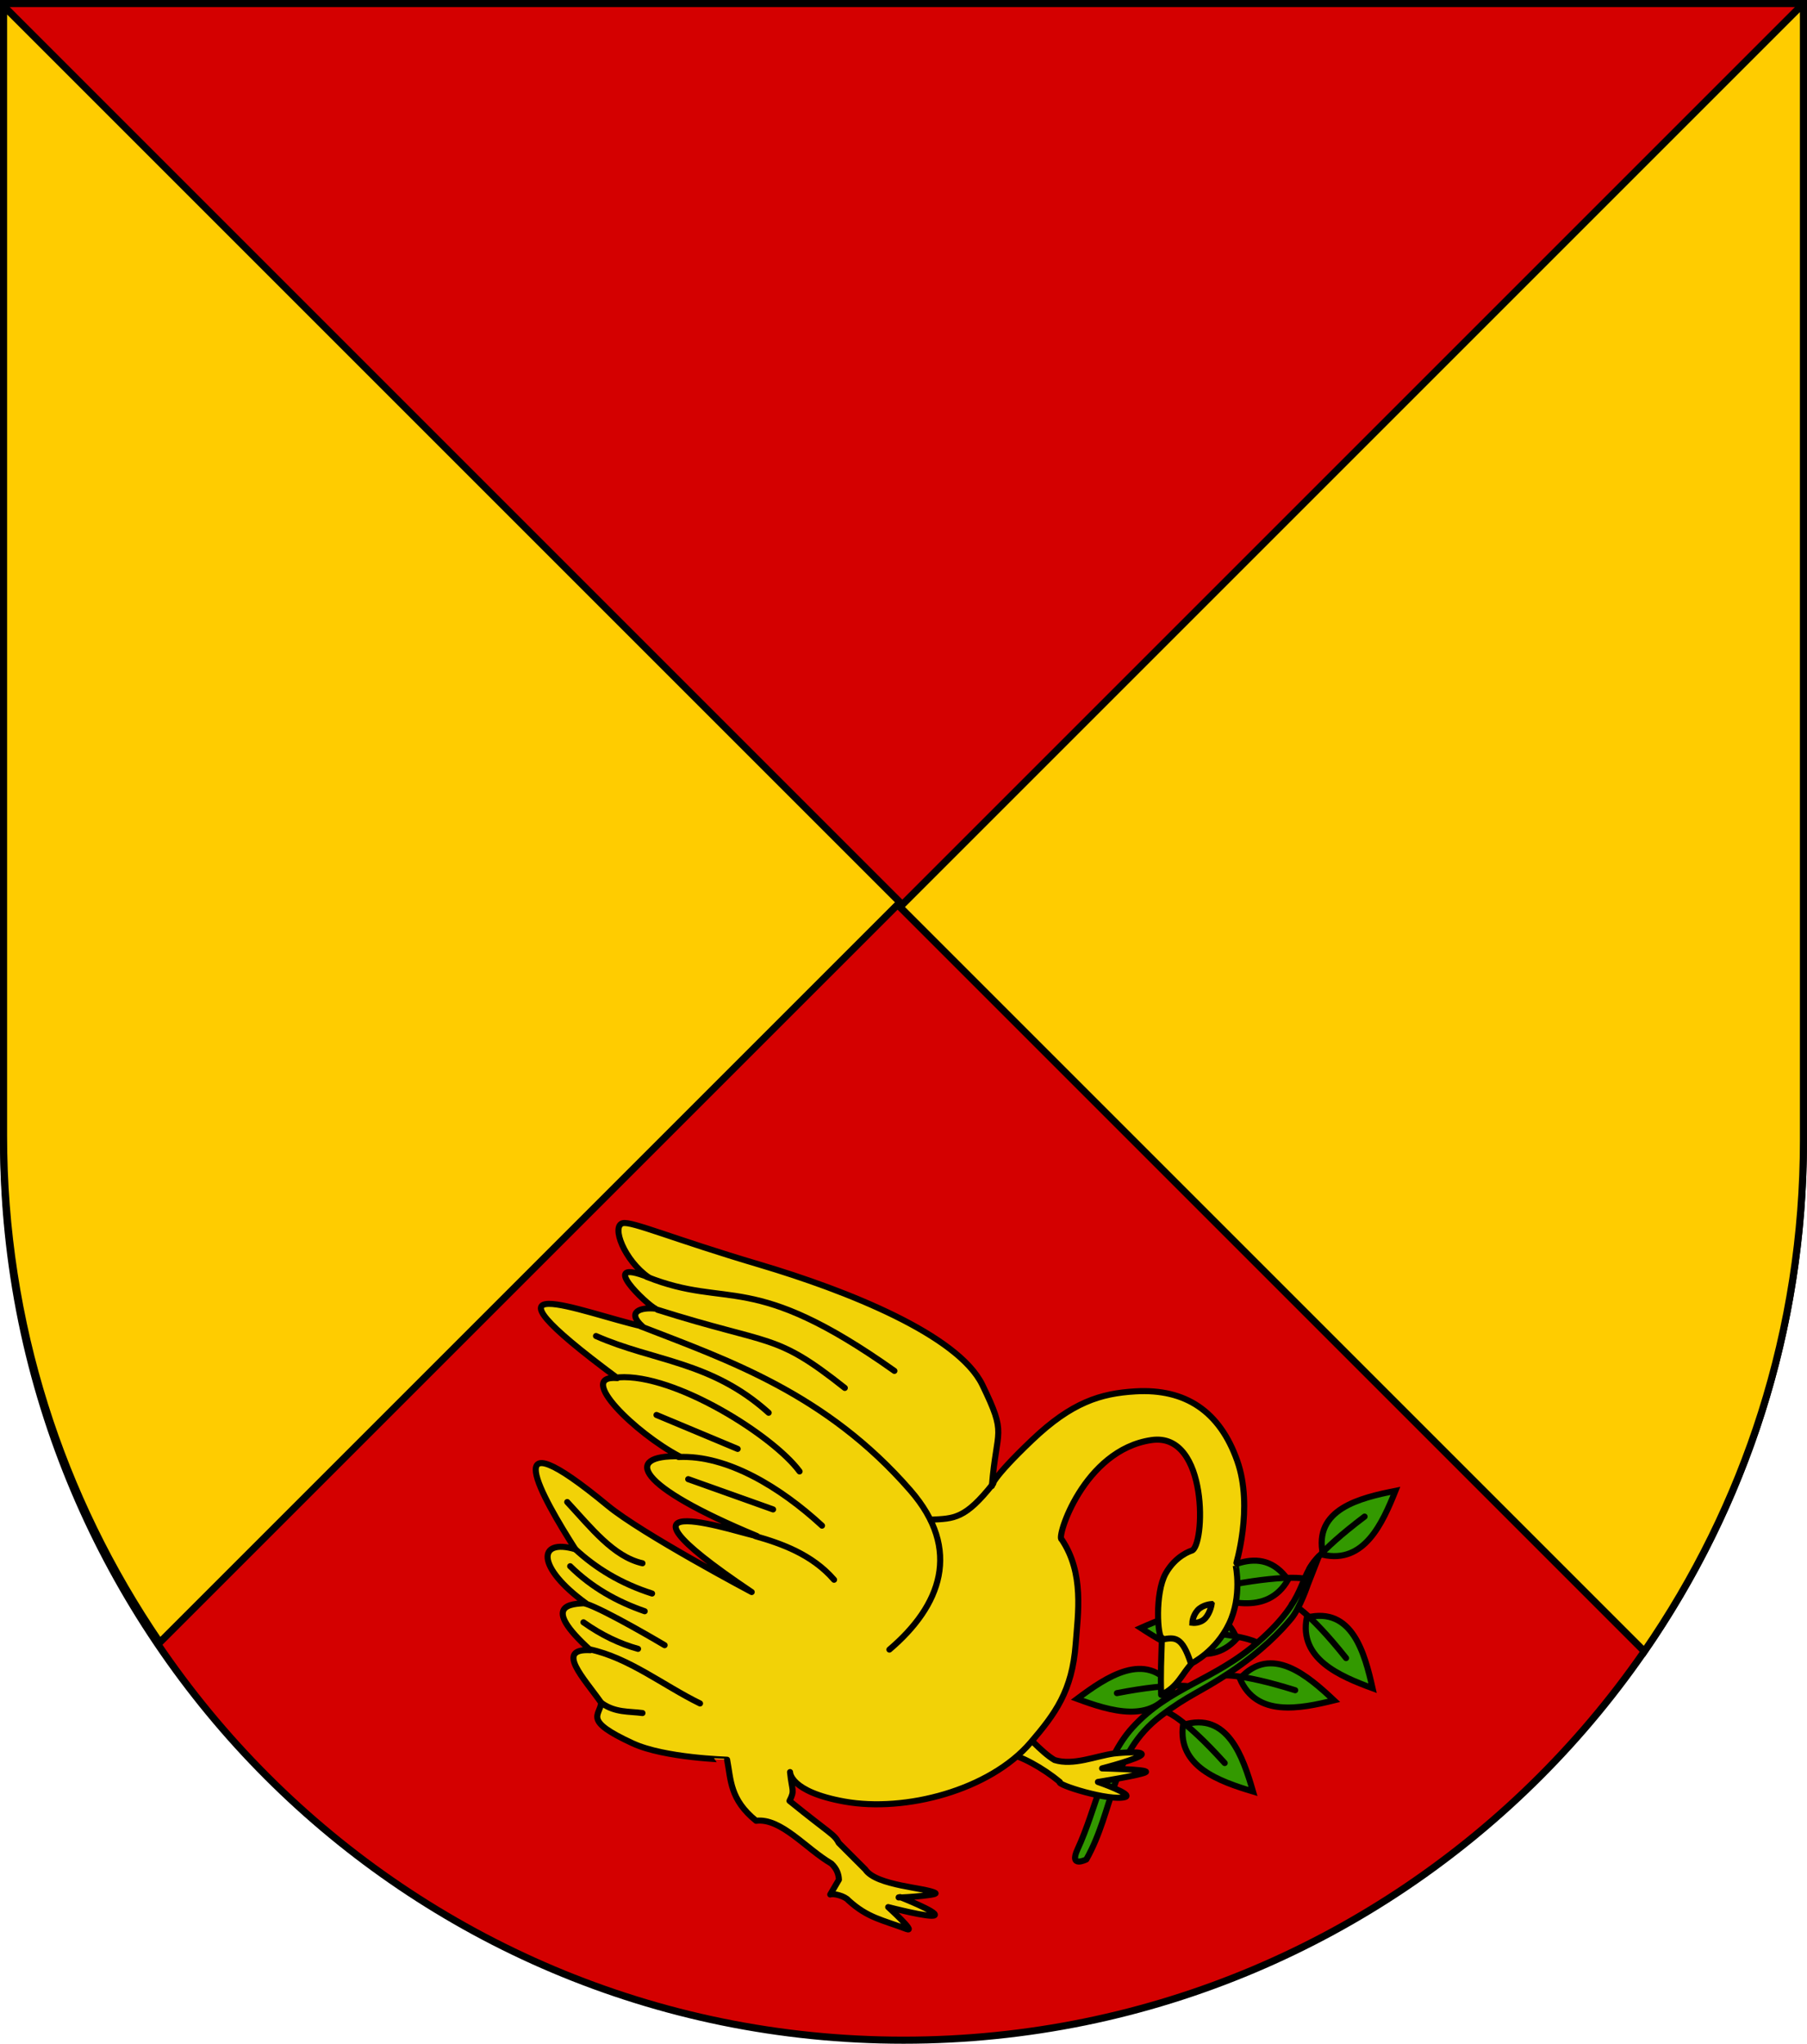 <?xml version="1.0" encoding="UTF-8" standalone="no"?>
<!-- Created with Inkscape (http://www.inkscape.org/) -->

<svg
   xmlns:dc="http://purl.org/dc/elements/1.1/"
   xmlns:cc="http://creativecommons.org/ns#"
   xmlns:rdf="http://www.w3.org/1999/02/22-rdf-syntax-ns#"
   xmlns:svg="http://www.w3.org/2000/svg"
   xmlns="http://www.w3.org/2000/svg"
   xmlns:xlink="http://www.w3.org/1999/xlink"
   xmlns:sodipodi="http://sodipodi.sourceforge.net/DTD/sodipodi-0.dtd"
   xmlns:inkscape="http://www.inkscape.org/namespaces/inkscape"
   width="763"
   height="863"
   id="svg2"
   version="1.1"
   inkscape:version="0.47 r22583"
   sodipodi:docname="Wappen Baronie Bärenau.svg">
  <defs
     id="defs4">
    <inkscape:perspective
       sodipodi:type="inkscape:persp3d"
       inkscape:vp_x="0 : 526.18109 : 1"
       inkscape:vp_y="0 : 1000 : 0"
       inkscape:vp_z="744.09448 : 526.18109 : 1"
       inkscape:persp3d-origin="372.04724 : 350.78739 : 1"
       id="perspective10" />
    <inkscape:perspective
       id="perspective2828"
       inkscape:persp3d-origin="0.5 : 0.33333333 : 1"
       inkscape:vp_z="1 : 0.5 : 1"
       inkscape:vp_y="0 : 1000 : 0"
       inkscape:vp_x="0 : 0.5 : 1"
       sodipodi:type="inkscape:persp3d" />
    <inkscape:perspective
       id="perspective2828-7"
       inkscape:persp3d-origin="0.5 : 0.33333333 : 1"
       inkscape:vp_z="1 : 0.5 : 1"
       inkscape:vp_y="0 : 1000 : 0"
       inkscape:vp_x="0 : 0.5 : 1"
       sodipodi:type="inkscape:persp3d" />
    <inkscape:perspective
       id="perspective3640"
       inkscape:persp3d-origin="0.5 : 0.33333333 : 1"
       inkscape:vp_z="1 : 0.5 : 1"
       inkscape:vp_y="0 : 1000 : 0"
       inkscape:vp_x="0 : 0.5 : 1"
       sodipodi:type="inkscape:persp3d" />
    <inkscape:perspective
       id="perspective3670"
       inkscape:persp3d-origin="0.5 : 0.33333333 : 1"
       inkscape:vp_z="1 : 0.5 : 1"
       inkscape:vp_y="0 : 1000 : 0"
       inkscape:vp_x="0 : 0.5 : 1"
       sodipodi:type="inkscape:persp3d" />
    <inkscape:perspective
       id="perspective3693"
       inkscape:persp3d-origin="0.5 : 0.33333333 : 1"
       inkscape:vp_z="1 : 0.5 : 1"
       inkscape:vp_y="0 : 1000 : 0"
       inkscape:vp_x="0 : 0.5 : 1"
       sodipodi:type="inkscape:persp3d" />
    <inkscape:perspective
       id="perspective3720"
       inkscape:persp3d-origin="0.5 : 0.33333333 : 1"
       inkscape:vp_z="1 : 0.5 : 1"
       inkscape:vp_y="0 : 1000 : 0"
       inkscape:vp_x="0 : 0.5 : 1"
       sodipodi:type="inkscape:persp3d" />
    <inkscape:perspective
       id="perspective3747"
       inkscape:persp3d-origin="0.5 : 0.33333333 : 1"
       inkscape:vp_z="1 : 0.5 : 1"
       inkscape:vp_y="0 : 1000 : 0"
       inkscape:vp_x="0 : 0.5 : 1"
       sodipodi:type="inkscape:persp3d" />
    <inkscape:perspective
       id="perspective3763"
       inkscape:persp3d-origin="0.5 : 0.33333333 : 1"
       inkscape:vp_z="1 : 0.5 : 1"
       inkscape:vp_y="0 : 1000 : 0"
       inkscape:vp_x="0 : 0.5 : 1"
       sodipodi:type="inkscape:persp3d" />
    <inkscape:perspective
       id="perspective3792"
       inkscape:persp3d-origin="0.5 : 0.33333333 : 1"
       inkscape:vp_z="1 : 0.5 : 1"
       inkscape:vp_y="0 : 1000 : 0"
       inkscape:vp_x="0 : 0.5 : 1"
       sodipodi:type="inkscape:persp3d" />
    <inkscape:perspective
       id="perspective3814"
       inkscape:persp3d-origin="0.5 : 0.33333333 : 1"
       inkscape:vp_z="1 : 0.5 : 1"
       inkscape:vp_y="0 : 1000 : 0"
       inkscape:vp_x="0 : 0.5 : 1"
       sodipodi:type="inkscape:persp3d" />
    <inkscape:perspective
       id="perspective3841"
       inkscape:persp3d-origin="0.5 : 0.33333333 : 1"
       inkscape:vp_z="1 : 0.5 : 1"
       inkscape:vp_y="0 : 1000 : 0"
       inkscape:vp_x="0 : 0.5 : 1"
       sodipodi:type="inkscape:persp3d" />
    <inkscape:perspective
       id="perspective3841-5"
       inkscape:persp3d-origin="0.5 : 0.33333333 : 1"
       inkscape:vp_z="1 : 0.5 : 1"
       inkscape:vp_y="0 : 1000 : 0"
       inkscape:vp_x="0 : 0.5 : 1"
       sodipodi:type="inkscape:persp3d" />
    <inkscape:perspective
       id="perspective3872"
       inkscape:persp3d-origin="0.5 : 0.33333333 : 1"
       inkscape:vp_z="1 : 0.5 : 1"
       inkscape:vp_y="0 : 1000 : 0"
       inkscape:vp_x="0 : 0.5 : 1"
       sodipodi:type="inkscape:persp3d" />
    <inkscape:perspective
       id="perspective3898"
       inkscape:persp3d-origin="0.5 : 0.33333333 : 1"
       inkscape:vp_z="1 : 0.5 : 1"
       inkscape:vp_y="0 : 1000 : 0"
       inkscape:vp_x="0 : 0.5 : 1"
       sodipodi:type="inkscape:persp3d" />
    <inkscape:perspective
       id="perspective3920"
       inkscape:persp3d-origin="0.5 : 0.33333333 : 1"
       inkscape:vp_z="1 : 0.5 : 1"
       inkscape:vp_y="0 : 1000 : 0"
       inkscape:vp_x="0 : 0.5 : 1"
       sodipodi:type="inkscape:persp3d" />
    <inkscape:perspective
       id="perspective2860"
       inkscape:persp3d-origin="0.5 : 0.33333333 : 1"
       inkscape:vp_z="1 : 0.5 : 1"
       inkscape:vp_y="0 : 1000 : 0"
       inkscape:vp_x="0 : 0.5 : 1"
       sodipodi:type="inkscape:persp3d" />
    <inkscape:perspective
       id="perspective3672"
       inkscape:persp3d-origin="0.5 : 0.33333333 : 1"
       inkscape:vp_z="1 : 0.5 : 1"
       inkscape:vp_y="0 : 1000 : 0"
       inkscape:vp_x="0 : 0.5 : 1"
       sodipodi:type="inkscape:persp3d" />
    <inkscape:perspective
       id="perspective3695"
       inkscape:persp3d-origin="0.5 : 0.33333333 : 1"
       inkscape:vp_z="1 : 0.5 : 1"
       inkscape:vp_y="0 : 1000 : 0"
       inkscape:vp_x="0 : 0.5 : 1"
       sodipodi:type="inkscape:persp3d" />
    <inkscape:perspective
       id="perspective3261"
       inkscape:persp3d-origin="0.5 : 0.33333333 : 1"
       inkscape:vp_z="1 : 0.5 : 1"
       inkscape:vp_y="0 : 1000 : 0"
       inkscape:vp_x="0 : 0.5 : 1"
       sodipodi:type="inkscape:persp3d" />
    <inkscape:perspective
       id="perspective2828-1"
       inkscape:persp3d-origin="0.5 : 0.33333333 : 1"
       inkscape:vp_z="1 : 0.5 : 1"
       inkscape:vp_y="0 : 1000 : 0"
       inkscape:vp_x="0 : 0.5 : 1"
       sodipodi:type="inkscape:persp3d" />
    <inkscape:perspective
       id="perspective3652"
       inkscape:persp3d-origin="0.5 : 0.33333333 : 1"
       inkscape:vp_z="1 : 0.5 : 1"
       inkscape:vp_y="0 : 1000 : 0"
       inkscape:vp_x="0 : 0.5 : 1"
       sodipodi:type="inkscape:persp3d" />
    <inkscape:perspective
       id="perspective3652-2"
       inkscape:persp3d-origin="0.5 : 0.33333333 : 1"
       inkscape:vp_z="1 : 0.5 : 1"
       inkscape:vp_y="0 : 1000 : 0"
       inkscape:vp_x="0 : 0.5 : 1"
       sodipodi:type="inkscape:persp3d" />
    <inkscape:perspective
       id="perspective3652-5"
       inkscape:persp3d-origin="0.5 : 0.33333333 : 1"
       inkscape:vp_z="1 : 0.5 : 1"
       inkscape:vp_y="0 : 1000 : 0"
       inkscape:vp_x="0 : 0.5 : 1"
       sodipodi:type="inkscape:persp3d" />
    <inkscape:perspective
       id="perspective3727"
       inkscape:persp3d-origin="0.5 : 0.33333333 : 1"
       inkscape:vp_z="1 : 0.5 : 1"
       inkscape:vp_y="0 : 1000 : 0"
       inkscape:vp_x="0 : 0.5 : 1"
       sodipodi:type="inkscape:persp3d" />
    <inkscape:perspective
       id="perspective3843"
       inkscape:persp3d-origin="0.5 : 0.33333333 : 1"
       inkscape:vp_z="1 : 0.5 : 1"
       inkscape:vp_y="0 : 1000 : 0"
       inkscape:vp_x="0 : 0.5 : 1"
       sodipodi:type="inkscape:persp3d" />
    <inkscape:perspective
       id="perspective3970"
       inkscape:persp3d-origin="0.5 : 0.33333333 : 1"
       inkscape:vp_z="1 : 0.5 : 1"
       inkscape:vp_y="0 : 1000 : 0"
       inkscape:vp_x="0 : 0.5 : 1"
       sodipodi:type="inkscape:persp3d" />
    <inkscape:perspective
       id="perspective4007"
       inkscape:persp3d-origin="0.5 : 0.33333333 : 1"
       inkscape:vp_z="1 : 0.5 : 1"
       inkscape:vp_y="0 : 1000 : 0"
       inkscape:vp_x="0 : 0.5 : 1"
       sodipodi:type="inkscape:persp3d" />
    <inkscape:perspective
       id="perspective4062"
       inkscape:persp3d-origin="0.5 : 0.33333333 : 1"
       inkscape:vp_z="1 : 0.5 : 1"
       inkscape:vp_y="0 : 1000 : 0"
       inkscape:vp_x="0 : 0.5 : 1"
       sodipodi:type="inkscape:persp3d" />
    <inkscape:perspective
       id="perspective4153"
       inkscape:persp3d-origin="0.5 : 0.33333333 : 1"
       inkscape:vp_z="1 : 0.5 : 1"
       inkscape:vp_y="0 : 1000 : 0"
       inkscape:vp_x="0 : 0.5 : 1"
       sodipodi:type="inkscape:persp3d" />
    <inkscape:perspective
       id="perspective4316"
       inkscape:persp3d-origin="0.5 : 0.33333333 : 1"
       inkscape:vp_z="1 : 0.5 : 1"
       inkscape:vp_y="0 : 1000 : 0"
       inkscape:vp_x="0 : 0.5 : 1"
       sodipodi:type="inkscape:persp3d" />
    <inkscape:perspective
       id="perspective4316-9"
       inkscape:persp3d-origin="0.5 : 0.33333333 : 1"
       inkscape:vp_z="1 : 0.5 : 1"
       inkscape:vp_y="0 : 1000 : 0"
       inkscape:vp_x="0 : 0.5 : 1"
       sodipodi:type="inkscape:persp3d" />
    <inkscape:perspective
       id="perspective2898"
       inkscape:persp3d-origin="0.5 : 0.33333333 : 1"
       inkscape:vp_z="1 : 0.5 : 1"
       inkscape:vp_y="0 : 1000 : 0"
       inkscape:vp_x="0 : 0.5 : 1"
       sodipodi:type="inkscape:persp3d" />
    <inkscape:perspective
       id="perspective3337"
       inkscape:persp3d-origin="0.5 : 0.33333333 : 1"
       inkscape:vp_z="1 : 0.5 : 1"
       inkscape:vp_y="0 : 1000 : 0"
       inkscape:vp_x="0 : 0.5 : 1"
       sodipodi:type="inkscape:persp3d" />
    <inkscape:perspective
       id="perspective3373"
       inkscape:persp3d-origin="0.5 : 0.33333333 : 1"
       inkscape:vp_z="1 : 0.5 : 1"
       inkscape:vp_y="0 : 1000 : 0"
       inkscape:vp_x="0 : 0.5 : 1"
       sodipodi:type="inkscape:persp3d" />
    <inkscape:perspective
       id="perspective2996"
       inkscape:persp3d-origin="0.5 : 0.33333333 : 1"
       inkscape:vp_z="1 : 0.5 : 1"
       inkscape:vp_y="0 : 1000 : 0"
       inkscape:vp_x="0 : 0.5 : 1"
       sodipodi:type="inkscape:persp3d" />
    <inkscape:perspective
       id="perspective3149"
       inkscape:persp3d-origin="0.5 : 0.33333333 : 1"
       inkscape:vp_z="1 : 0.5 : 1"
       inkscape:vp_y="0 : 1000 : 0"
       inkscape:vp_x="0 : 0.5 : 1"
       sodipodi:type="inkscape:persp3d" />
    <inkscape:perspective
       id="perspective3758"
       inkscape:persp3d-origin="0.5 : 0.33333333 : 1"
       inkscape:vp_z="1 : 0.5 : 1"
       inkscape:vp_y="0 : 1000 : 0"
       inkscape:vp_x="0 : 0.5 : 1"
       sodipodi:type="inkscape:persp3d" />
    <inkscape:perspective
       id="perspective3742"
       inkscape:persp3d-origin="0.5 : 0.33333333 : 1"
       inkscape:vp_z="1 : 0.5 : 1"
       inkscape:vp_y="0 : 1000 : 0"
       inkscape:vp_x="0 : 0.5 : 1"
       sodipodi:type="inkscape:persp3d" />
    <inkscape:perspective
       id="perspective3773"
       inkscape:persp3d-origin="0.5 : 0.33333333 : 1"
       inkscape:vp_z="1 : 0.5 : 1"
       inkscape:vp_y="0 : 1000 : 0"
       inkscape:vp_x="0 : 0.5 : 1"
       sodipodi:type="inkscape:persp3d" />
    <inkscape:perspective
       id="perspective3884"
       inkscape:persp3d-origin="0.5 : 0.33333333 : 1"
       inkscape:vp_z="1 : 0.5 : 1"
       inkscape:vp_y="0 : 1000 : 0"
       inkscape:vp_x="0 : 0.5 : 1"
       sodipodi:type="inkscape:persp3d" />
    <inkscape:perspective
       id="perspective2909"
       inkscape:persp3d-origin="0.5 : 0.33333333 : 1"
       inkscape:vp_z="1 : 0.5 : 1"
       inkscape:vp_y="0 : 1000 : 0"
       inkscape:vp_x="0 : 0.5 : 1"
       sodipodi:type="inkscape:persp3d" />
    <inkscape:perspective
       id="perspective2931"
       inkscape:persp3d-origin="0.5 : 0.33333333 : 1"
       inkscape:vp_z="1 : 0.5 : 1"
       inkscape:vp_y="0 : 1000 : 0"
       inkscape:vp_x="0 : 0.5 : 1"
       sodipodi:type="inkscape:persp3d" />
    <inkscape:perspective
       id="perspective2931-0"
       inkscape:persp3d-origin="0.5 : 0.33333333 : 1"
       inkscape:vp_z="1 : 0.5 : 1"
       inkscape:vp_y="0 : 1000 : 0"
       inkscape:vp_x="0 : 0.5 : 1"
       sodipodi:type="inkscape:persp3d" />
    <inkscape:perspective
       id="perspective3743"
       inkscape:persp3d-origin="0.5 : 0.33333333 : 1"
       inkscape:vp_z="1 : 0.5 : 1"
       inkscape:vp_y="0 : 1000 : 0"
       inkscape:vp_x="0 : 0.5 : 1"
       sodipodi:type="inkscape:persp3d" />
    <inkscape:perspective
       id="perspective3765"
       inkscape:persp3d-origin="0.5 : 0.33333333 : 1"
       inkscape:vp_z="1 : 0.5 : 1"
       inkscape:vp_y="0 : 1000 : 0"
       inkscape:vp_x="0 : 0.5 : 1"
       sodipodi:type="inkscape:persp3d" />
    <inkscape:perspective
       id="perspective3765-8"
       inkscape:persp3d-origin="0.5 : 0.33333333 : 1"
       inkscape:vp_z="1 : 0.5 : 1"
       inkscape:vp_y="0 : 1000 : 0"
       inkscape:vp_x="0 : 0.5 : 1"
       sodipodi:type="inkscape:persp3d" />
    <radialGradient
       gradientTransform="matrix(1.353,0,0,1.349,-77.629,-85.747)"
       gradientUnits="userSpaceOnUse"
       xlink:href="#linearGradient2893"
       id="radialGradient3163"
       fy="226.331"
       fx="221.445"
       r="300"
       cy="226.331"
       cx="221.445" />
    <linearGradient
       id="linearGradient2893">
      <stop
         id="stop2895"
         offset="0"
         style="stop-color:#ffffff;stop-opacity:0.314" />
      <stop
         id="stop2897"
         offset="0.19"
         style="stop-color:#ffffff;stop-opacity:0.251" />
      <stop
         id="stop2901"
         offset="0.6"
         style="stop-color:#6b6b6b;stop-opacity:0.125" />
      <stop
         id="stop2899"
         offset="1"
         style="stop-color:#000000;stop-opacity:0.125" />
    </linearGradient>
    <inkscape:perspective
       id="perspective2992"
       inkscape:persp3d-origin="300 : 220 : 1"
       inkscape:vp_z="600 : 330 : 1"
       inkscape:vp_y="0 : 1000 : 0"
       inkscape:vp_x="0 : 330 : 1"
       sodipodi:type="inkscape:persp3d" />
    <inkscape:perspective
       id="perspective3404"
       inkscape:persp3d-origin="0.5 : 0.33333333 : 1"
       inkscape:vp_z="1 : 0.5 : 1"
       inkscape:vp_y="0 : 1000 : 0"
       inkscape:vp_x="0 : 0.5 : 1"
       sodipodi:type="inkscape:persp3d" />
  </defs>
  <sodipodi:namedview
     id="base"
     pagecolor="#ffffff"
     bordercolor="#666666"
     borderopacity="1.0"
     inkscape:pageopacity="0.0"
     inkscape:pageshadow="2"
     inkscape:zoom="0.49497475"
     inkscape:cx="304.00506"
     inkscape:cy="440.56816"
     inkscape:document-units="px"
     inkscape:current-layer="layer1"
     showgrid="false"
     inkscape:window-width="1920"
     inkscape:window-height="1138"
     inkscape:window-x="-8"
     inkscape:window-y="-8"
     inkscape:window-maximized="1"
     inkscape:snap-grids="true">
    <inkscape:grid
       type="xygrid"
       id="grid2816"
       empspacing="5"
       visible="true"
       enabled="true"
       snapvisiblegridlinesonly="true" />
  </sodipodi:namedview>
  <g
     inkscape:label="Ebene 1"
     inkscape:groupmode="layer"
     id="layer1"
     transform="translate(-1.644,-192.036)">
    <path
       style="fill:#d40000;fill-opacity:1;stroke:#000000;stroke-width:3;stroke-miterlimit:4;stroke-opacity:1;stroke-dasharray:none"
       d="m 3.144,193.536 0,480 c 0,209.868 170.132,380 380,380 209.868,0 380,-170.132 380,-380 l 0,-480 -760,0 z"
       id="path2850" />
    <path
       style="fill:#ffcc00;stroke:#000000;stroke-width:3;stroke-linecap:butt;stroke-linejoin:miter;stroke-miterlimit:4;stroke-opacity:1;stroke-dasharray:none"
       d="m 3.144,194.536 0,477 c 0,79.379 24.347,153.077 65.969,214.031 L 381.644,573.036 3.144,194.536 z"
       id="path3728" />
    <path
       style="fill:#ffcc00;stroke:#000000;stroke-width:3;stroke-linecap:butt;stroke-linejoin:miter;stroke-opacity:1;stroke-miterlimit:4;stroke-dasharray:none"
       d="M 761.5 1.5 L 380 383 L 694.312 697.312 C 736.681 636.016 761.5 561.654 761.5 481.5 L 761.5 1.5 z "
       transform="translate(1.644,192.036)"
       id="path3728-4" />
    <g
       id="g3349"
       transform="matrix(-0.854,0,0,0.854,141.254,9.937)">
      <g
         transform="translate(-605.649,614.412)"
         id="g3134">
        <g
           id="g3136"
           style="stroke:#000000;stroke-width:0.734;stroke-miterlimit:4;stroke-opacity:1;stroke-dasharray:none"
           transform="matrix(3.745,-1.635,1.635,3.745,-1535.1,-606.483)">
          <path
             id="path3138"
             style="fill:#339900;fill-rule:evenodd;stroke:#000000;stroke-width:0.734;stroke-linecap:butt;stroke-linejoin:miter;stroke-miterlimit:4;stroke-opacity:1;stroke-dasharray:none"
             d="m 277.918,397.783 c -1.805,-5.371 -7.403,-3.605 -11.49,-2.147 3.362,2.571 7.788,5.655 11.49,2.147 z" />
          <path
             id="path3140"
             style="fill:none;stroke:#000000;stroke-width:0.734;stroke-linecap:round;stroke-linejoin:miter;stroke-miterlimit:4;stroke-opacity:1;stroke-dasharray:none"
             d="m 271.226,396.394 c 7.324,0.794 9.028,2.015 9.028,2.02" />
        </g>
        <g
           transform="matrix(2.186,-3.452,3.452,2.186,-1857.671,488.426)"
           style="stroke:#000000;stroke-width:0.734;stroke-miterlimit:4;stroke-opacity:1;stroke-dasharray:none"
           id="use3142">
          <path
             d="m 277.918,397.783 c -1.805,-5.371 -7.403,-3.605 -11.49,-2.147 3.362,2.571 7.788,5.655 11.49,2.147 z"
             style="fill:#339900;fill-rule:evenodd;stroke:#000000;stroke-width:0.734;stroke-linecap:butt;stroke-linejoin:miter;stroke-miterlimit:4;stroke-opacity:1;stroke-dasharray:none"
             id="path3315" />
          <path
             d="m 271.226,396.394 c 7.324,0.794 9.028,2.015 9.028,2.02"
             style="fill:none;stroke:#000000;stroke-width:0.734;stroke-linecap:round;stroke-linejoin:miter;stroke-miterlimit:4;stroke-opacity:1;stroke-dasharray:none"
             id="path3317" />
        </g>
        <g
           transform="matrix(3.507,2.096,-2.096,3.507,-25.925,-1609.947)"
           style="stroke:#000000;stroke-width:0.734;stroke-miterlimit:4;stroke-opacity:1;stroke-dasharray:none"
           id="use3144">
          <path
             d="m 277.918,397.783 c -1.805,-5.371 -7.403,-3.605 -11.49,-2.147 3.362,2.571 7.788,5.655 11.49,2.147 z"
             style="fill:#339900;fill-rule:evenodd;stroke:#000000;stroke-width:0.734;stroke-linecap:butt;stroke-linejoin:miter;stroke-miterlimit:4;stroke-opacity:1;stroke-dasharray:none"
             id="path3321" />
          <path
             d="m 271.226,396.394 c 7.324,0.794 9.028,2.015 9.028,2.02"
             style="fill:none;stroke:#000000;stroke-width:0.734;stroke-linecap:round;stroke-linejoin:miter;stroke-miterlimit:4;stroke-opacity:1;stroke-dasharray:none"
             id="path3323" />
        </g>
        <g
           transform="matrix(2.394,-3.311,3.311,2.394,-1798.187,419.625)"
           style="stroke:#000000;stroke-width:0.734;stroke-miterlimit:4;stroke-opacity:1;stroke-dasharray:none"
           id="use3146">
          <path
             d="m 277.918,397.783 c -1.805,-5.371 -7.403,-3.605 -11.49,-2.147 3.362,2.571 7.788,5.655 11.49,2.147 z"
             style="fill:#339900;fill-rule:evenodd;stroke:#000000;stroke-width:0.734;stroke-linecap:butt;stroke-linejoin:miter;stroke-miterlimit:4;stroke-opacity:1;stroke-dasharray:none"
             id="path3327" />
          <path
             d="m 271.226,396.394 c 7.324,0.794 9.028,2.015 9.028,2.02"
             style="fill:none;stroke:#000000;stroke-width:0.734;stroke-linecap:round;stroke-linejoin:miter;stroke-miterlimit:4;stroke-opacity:1;stroke-dasharray:none"
             id="path3329" />
        </g>
        <g
           transform="matrix(-3.914,-1.171,-1.171,3.914,1685.865,-851.521)"
           style="stroke:#000000;stroke-width:0.734;stroke-miterlimit:4;stroke-opacity:1;stroke-dasharray:none"
           id="use3148">
          <path
             d="m 277.918,397.783 c -1.805,-5.371 -7.403,-3.605 -11.49,-2.147 3.362,2.571 7.788,5.655 11.49,2.147 z"
             style="fill:#339900;fill-rule:evenodd;stroke:#000000;stroke-width:0.734;stroke-linecap:butt;stroke-linejoin:miter;stroke-miterlimit:4;stroke-opacity:1;stroke-dasharray:none"
             id="path3333" />
          <path
             d="m 271.226,396.394 c 7.324,0.794 9.028,2.015 9.028,2.02"
             style="fill:none;stroke:#000000;stroke-width:0.734;stroke-linecap:round;stroke-linejoin:miter;stroke-miterlimit:4;stroke-opacity:1;stroke-dasharray:none"
             id="path3335" />
        </g>
        <g
           transform="matrix(-4.074,-0.306,-0.306,4.074,1411.568,-1126.513)"
           style="stroke:#000000;stroke-width:0.734;stroke-miterlimit:4;stroke-opacity:1;stroke-dasharray:none"
           id="use3150">
          <path
             d="m 277.918,397.783 c -1.805,-5.371 -7.403,-3.605 -11.49,-2.147 3.362,2.571 7.788,5.655 11.49,2.147 z"
             style="fill:#339900;fill-rule:evenodd;stroke:#000000;stroke-width:0.734;stroke-linecap:butt;stroke-linejoin:miter;stroke-miterlimit:4;stroke-opacity:1;stroke-dasharray:none"
             id="path3339" />
          <path
             d="m 271.226,396.394 c 7.324,0.794 9.028,2.015 9.028,2.02"
             style="fill:none;stroke:#000000;stroke-width:0.734;stroke-linecap:round;stroke-linejoin:miter;stroke-miterlimit:4;stroke-opacity:1;stroke-dasharray:none"
             id="path3341" />
        </g>
        <g
           transform="matrix(-3.904,-1.205,-1.205,3.904,1753.411,-784.707)"
           style="stroke:#000000;stroke-width:0.734;stroke-miterlimit:4;stroke-opacity:1;stroke-dasharray:none"
           id="use3152">
          <path
             d="m 277.918,397.783 c -1.805,-5.371 -7.403,-3.605 -11.49,-2.147 3.362,2.571 7.788,5.655 11.49,2.147 z"
             style="fill:#339900;fill-rule:evenodd;stroke:#000000;stroke-width:0.734;stroke-linecap:butt;stroke-linejoin:miter;stroke-miterlimit:4;stroke-opacity:1;stroke-dasharray:none"
             id="path3345" />
          <path
             d="m 271.226,396.394 c 7.324,0.794 9.028,2.015 9.028,2.02"
             style="fill:none;stroke:#000000;stroke-width:0.734;stroke-linecap:round;stroke-linejoin:miter;stroke-miterlimit:4;stroke-opacity:1;stroke-dasharray:none"
             id="path3347" />
        </g>
        <path
           id="path3155"
           style="fill:#339900;fill-rule:evenodd;stroke:#000000;stroke-width:3;stroke-linecap:butt;stroke-linejoin:round;stroke-miterlimit:4;stroke-opacity:1;stroke-dasharray:none"
           d="m 122.497,382.286 c 0,0 3.888,11.604 8.093,16.715 5.163,6.276 14.611,16.197 30.427,26.74 14.675,9.782 20.383,11.082 34.051,21.411 25.077,18.949 23.066,46.463 36.938,71.078 0,0 8.731,4.477 4.336,-5.039 C 226.911,492.766 223.546,468.812 209.256,453.086 190.811,432.785 168.791,429.869 146.829,410.521 121.839,388.506 127.949,379.368 117.006,368.241 l 5.491,14.045 z" />
      </g>
      <g
         transform="translate(-605.649,614.412)"
         id="g3157">
        <path
           id="path3159"
           style="fill:#f2d207;fill-rule:evenodd;stroke:#000000;stroke-width:3;stroke-linecap:round;stroke-linejoin:round;stroke-miterlimit:4;stroke-opacity:1;stroke-dasharray:none"
           d="m 265.843,453.343 c -2.807,1.424 -11.613,11.988 -18.15,15.736 -9.287,2.856 -19.991,-1.892 -29.278,-3.22 0,0 -13.996,-1.552 -13.802,0.383 0.193,1.935 19.605,6.965 19.605,6.965 0,0 -23.088,0.451 -21.669,1.806 1.419,1.354 23.733,4.901 23.733,4.901 0,0 -17.943,6.193 -13.414,7.481 7.629,2.169 34.328,-6.196 32.246,-7.481 8.341,-6.864 19.163,-13.007 27.504,-14.576" />
        <path
           id="path3161"
           style="fill:#f2d207;fill-rule:evenodd;stroke:#000000;stroke-width:3;stroke-linecap:round;stroke-linejoin:round;stroke-miterlimit:4;stroke-opacity:1;stroke-dasharray:none"
           d="m 195.016,436.83 c 0.339,-10.859 -0.059,-17.339 -0.383,-28.198 2.16,0 3.545,-22.071 -1.824,-31.739 -5.017,-9.034 -12.769,-11.309 -12.769,-11.309 -6.756,-1.501 -8.758,-58.78 19.7,-54.723 33.707,4.806 47.302,48.849 44.471,49.107 -11.261,16.782 -8.075,36.554 -6.932,51.804 1.736,23.145 10.115,34.456 22.291,48.664 20.261,23.643 62.025,34.53 91.934,29.185 27.285,-4.876 26.996,-14.593 26.996,-14.593 -0.931,9.412 -2.47,8.863 0.269,14.24 -20.222,16.451 -22.117,16.386 -24.347,20.782 l -13.133,13.133 c -5.468,8.213 -30.276,8.974 -34.658,11.674 -1.893,1.167 22.927,2.752 17.419,1.983 0,0 -18.787,7.411 -17.055,8.962 1.733,1.55 22.983,-4.013 22.983,-4.013 0,0 -14.057,12.746 -9.143,10.875 11.977,-4.561 19.205,-5.453 28.821,-14.228 1.653,-2.047 7.317,-3.572 8.97,-2.882 l -4.279,-7.314 c 0.111,-2.659 0.95,-5.317 3.722,-7.976 12.404,-7.179 24.808,-22.65 37.211,-21.159 13.028,-10.545 12.424,-20.289 14.335,-30.181 -0.018,-0.054 30.899,-0.813 46.697,-8.107 24.903,-11.499 16.08,-13.652 15.58,-20.083 8.526,-12.165 23,-26.936 5.321,-25.965 24.961,-22.596 9.503,-22.872 2.34,-23.286 24.391,-17.725 23.977,-32.22 5.107,-26.632 16.2,-25.416 41.091,-68.75 -16.052,-21.524 -16.768,13.858 -71.139,42.684 -71.139,42.684 83.787,-56.315 1.93,-27.773 -2.554,-27.726 60.179,-24.952 66.025,-40.03 38.306,-39.4 21.297,-11.119 51.698,-40.417 30.645,-38.671 76.938,-57.052 17.539,-32.29 -12.404,-25.537 8.264,-7.457 0.537,-9.535 -6.385,-8.791 4.1,-1.893 29.448,-25.816 3.37,-15.501 11.989,-8.326 18.57,-25.37 12.75,-26.76 -4.465,-1.066 -24.939,7.837 -67.377,20.407 -43.853,12.989 -98.432,34.879 -110.404,59.552 -12.366,25.484 -7.054,20.913 -4.703,49.988 0,0 0.641,-3.163 -19.876,-22.713 -19.613,-18.689 -33.91,-23.074 -51.074,-24.078 -24.972,-1.461 -41.763,10.041 -50.345,34.293 -8.247,23.304 0.812,51.82 0.73,51.804 0,0 -3.283,15.14 3.283,28.821 6.567,13.681 18.259,19.442 18.259,19.442 5.097,5.233 6.908,11.781 15.322,15.687 z" />
        <path
           id="path3163"
           style="fill:none;stroke:#000000;stroke-width:3;stroke-linecap:round;stroke-linejoin:miter;stroke-miterlimit:4;stroke-opacity:1;stroke-dasharray:none"
           d="m 329.376,414.464 c -25.43,-21.617 -36.005,-49.271 -10.348,-78.742 41.723,-47.926 90.244,-64.332 133.166,-81.043" />
        <path
           id="path3165"
           style="fill:none;stroke:#000000;stroke-width:3;stroke-linecap:round;stroke-linejoin:miter;stroke-miterlimit:4;stroke-opacity:1;stroke-dasharray:none"
           d="m 449.268,230.174 c -40.753,16.258 -51.389,-3.809 -122.368,46.487" />
        <path
           id="path3167"
           style="fill:none;stroke:#000000;stroke-width:3;stroke-linecap:round;stroke-linejoin:miter;stroke-miterlimit:4;stroke-opacity:1;stroke-dasharray:none"
           d="m 351.425,285.084 c 34.839,-27.642 35.451,-20.556 92.611,-38.642" />
        <path
           id="path3169"
           style="fill:none;stroke:#000000;stroke-width:3;stroke-linecap:round;stroke-linejoin:miter;stroke-miterlimit:4;stroke-opacity:1;stroke-dasharray:none"
           d="m 463.138,279.852 c -27.496,-1.903 -76.215,28.72 -89.344,46.524" />
        <path
           id="path3171"
           style="fill:none;stroke:#000000;stroke-width:3;stroke-linecap:round;stroke-linejoin:miter;stroke-miterlimit:4;stroke-opacity:1;stroke-dasharray:none"
           d="m 433.588,319.252 c -23.956,-1.135 -50.544,15.138 -70.889,33.932" />
        <path
           id="path3173"
           style="fill:none;stroke:#000000;stroke-width:3;stroke-linecap:round;stroke-linejoin:miter;stroke-miterlimit:4;stroke-opacity:1;stroke-dasharray:none"
           d="m 395.585,358.394 c -12.403,3.521 -27.934,8.89 -38.848,21.536" />
        <path
           id="path3175"
           style="fill:none;stroke:#000000;stroke-width:3;stroke-linecap:round;stroke-linejoin:miter;stroke-miterlimit:4;stroke-opacity:1;stroke-dasharray:none"
           d="m 485.027,364.489 c -10.431,9.755 -23.012,17.361 -38.306,22.254" />
        <path
           id="path3177"
           style="fill:none;stroke:#000000;stroke-width:3;stroke-linecap:round;stroke-linejoin:miter;stroke-miterlimit:4;stroke-opacity:1;stroke-dasharray:none"
           d="m 479.706,391.7 c -9.485,2.919 -39.187,20.581 -39.187,20.581" />
        <path
           id="path3179"
           style="fill:none;stroke:#000000;stroke-width:3;stroke-linecap:round;stroke-linejoin:miter;stroke-miterlimit:4;stroke-opacity:1;stroke-dasharray:none"
           d="m 477.775,414.3 c -19.615,4.174 -36.513,17.861 -54.767,26.801" />
        <path
           id="path3181"
           style="fill:none;stroke:#000000;stroke-width:3;stroke-linecap:round;stroke-linejoin:miter;stroke-miterlimit:4;stroke-opacity:1;stroke-dasharray:none"
           d="m 471.529,441.013 c -6.688,4.705 -13.377,3.934 -20.065,4.831" />
        <path
           id="path3183"
           style="fill:none;stroke:#000000;stroke-width:3;stroke-linecap:round;stroke-linejoin:miter;stroke-miterlimit:4;stroke-opacity:1;stroke-dasharray:none"
           d="m 170.046,391.948 c 0,0 0.58,4.127 3.096,6.965 2.515,2.838 6.449,2.322 6.449,2.322 0,0 -0.065,-3.354 -2.58,-6.191 -2.515,-2.838 -6.965,-3.096 -6.965,-3.096 z" />
        <path
           id="path3185"
           style="fill:none;stroke:#000000;stroke-width:3;stroke-linecap:round;stroke-linejoin:miter;stroke-miterlimit:4;stroke-opacity:1;stroke-dasharray:none"
           d="m 488.676,341.506 c -11.668,12.547 -22.762,27.006 -37.211,30.28" />
        <path
           id="path3187"
           style="fill:none;stroke:#000000;stroke-width:3;stroke-linecap:round;stroke-linejoin:miter;stroke-miterlimit:4;stroke-opacity:1;stroke-dasharray:none"
           d="m 487.216,373.245 c -10.712,10.559 -23.22,17.525 -36.847,22.254" />
        <path
           id="path3189"
           style="fill:none;stroke:#000000;stroke-width:3;stroke-linecap:round;stroke-linejoin:miter;stroke-miterlimit:4;stroke-opacity:1;stroke-dasharray:none"
           d="m 480.65,400.971 c -8.999,6.398 -17.998,10.626 -26.997,13.133" />
        <path
           id="path3191"
           style="fill:none;stroke:#000000;stroke-width:3;stroke-linecap:round;stroke-linejoin:miter;stroke-miterlimit:4;stroke-opacity:1;stroke-dasharray:none"
           d="m 444.533,298.457 -40.13,16.782" />
        <path
           id="path3193"
           style="fill:none;stroke:#000000;stroke-width:3;stroke-linecap:round;stroke-linejoin:miter;stroke-miterlimit:4;stroke-opacity:1;stroke-dasharray:none"
           d="m 428.846,330.197 -41.954,14.958" />
        <path
           id="path3196"
           style="fill:none;stroke:#000000;stroke-width:3;stroke-linecap:round;stroke-linejoin:miter;stroke-miterlimit:4;stroke-opacity:1;stroke-dasharray:none"
           d="m 474.448,259.422 c -28.456,12.593 -56.912,12.323 -85.367,37.941" />
        <path
           id="path3198"
           style="fill:none;stroke:#000000;stroke-width:3;stroke-linecap:round;stroke-linejoin:miter;stroke-miterlimit:4;stroke-opacity:1;stroke-dasharray:none;display:inline"
           d="m 308.913,350.241 c -11.591,-0.571 -16.972,-0.266 -30.88,-17.885" />
        <path
           id="path3200"
           style="fill:none;stroke:#000000;stroke-width:3;stroke-linecap:round;stroke-linejoin:miter;stroke-miterlimit:4;stroke-opacity:1;stroke-dasharray:none"
           d="m 180.364,421.098 c 4.308,-13.108 7.744,-12.832 14.188,-11.608" />
      </g>
    </g>
  </g>
</svg>
